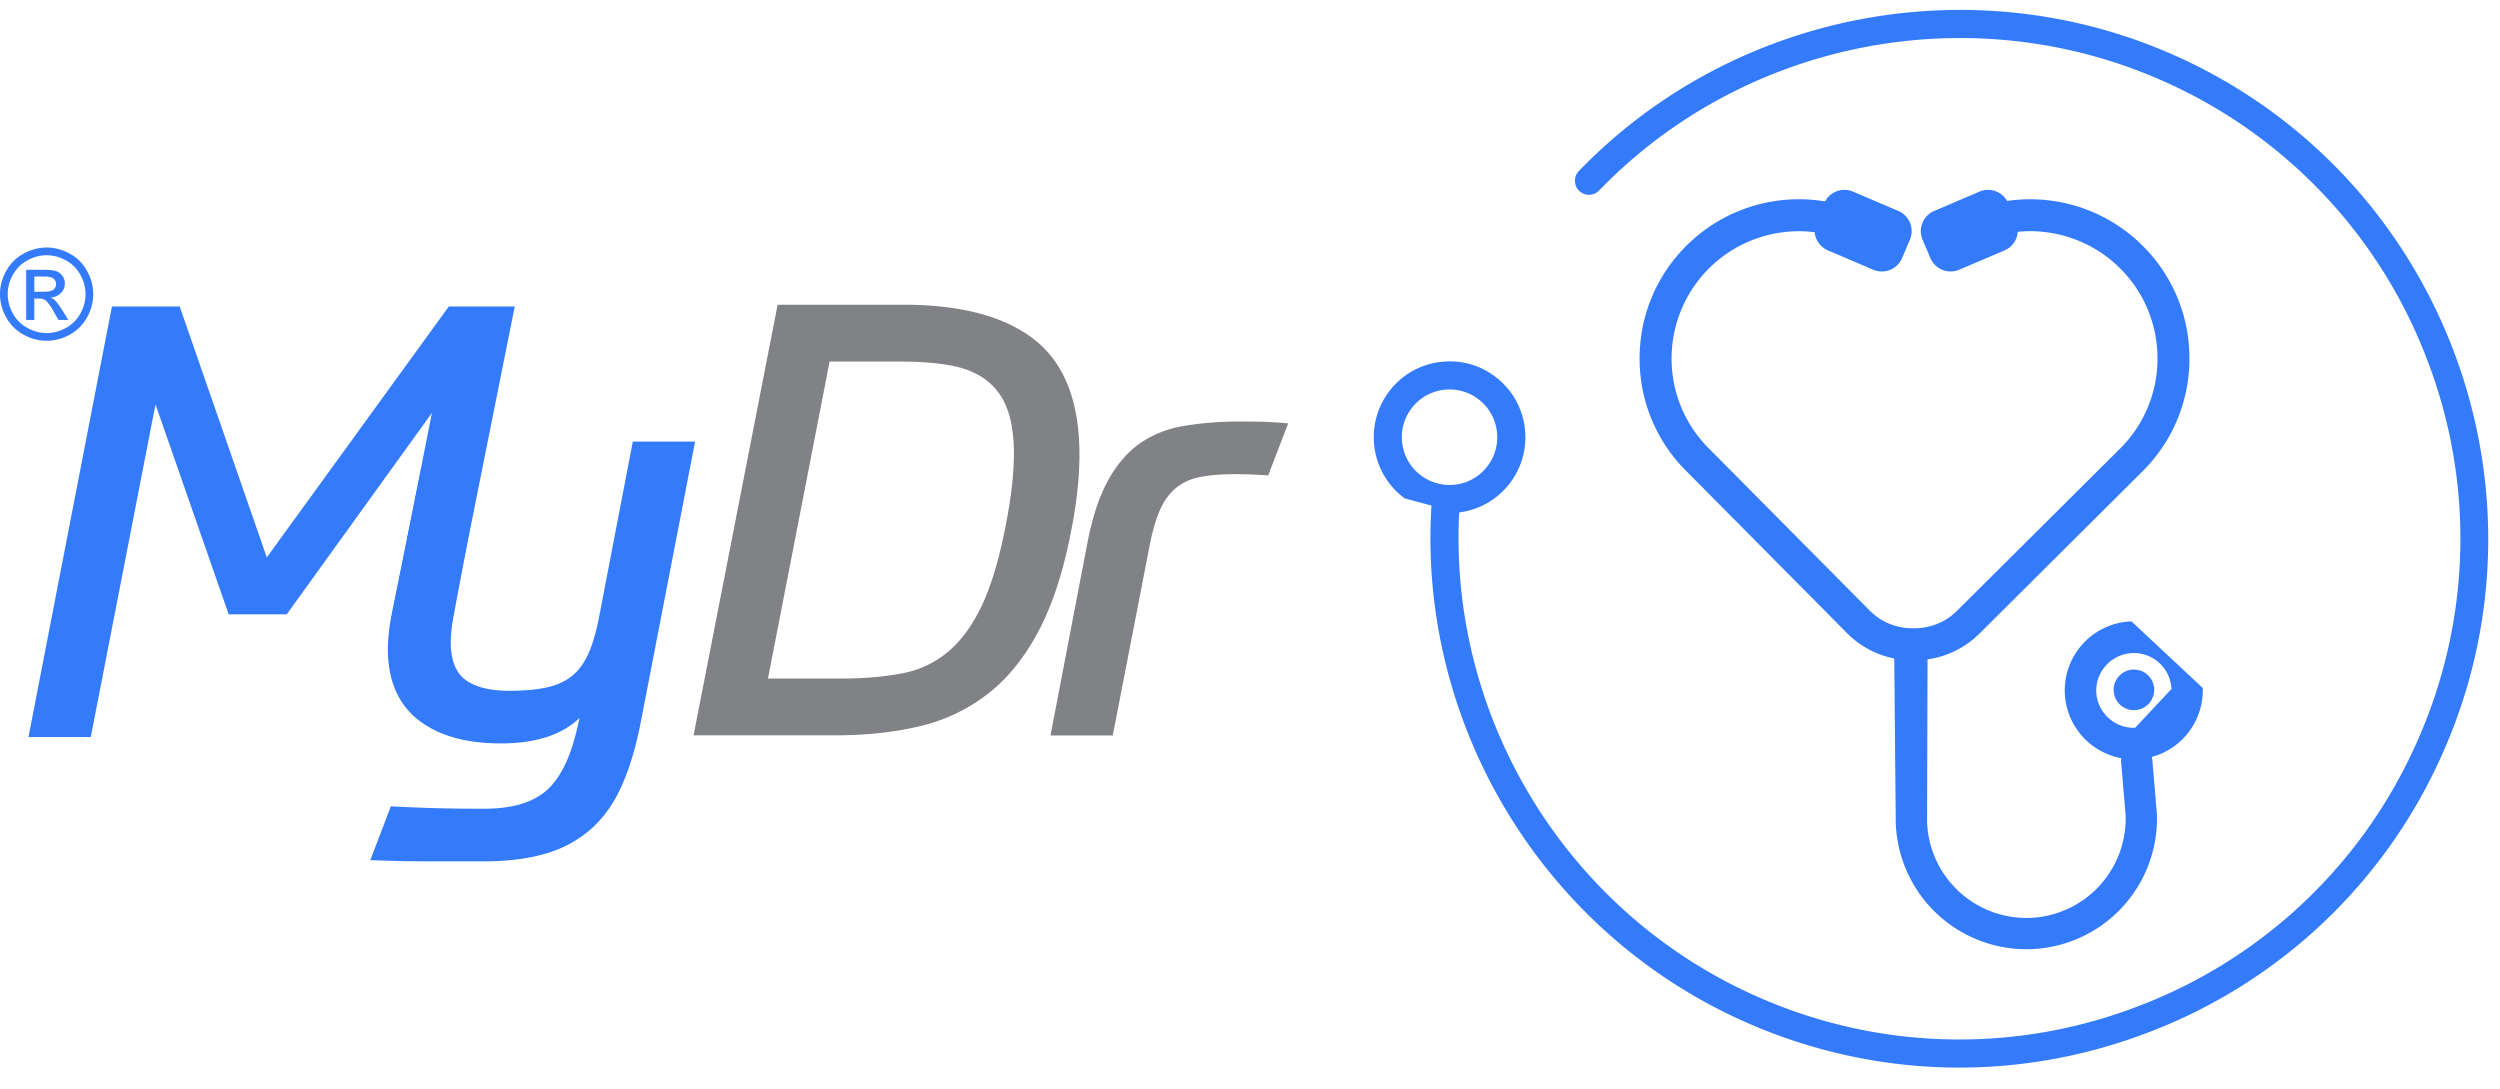 <svg xmlns="http://www.w3.org/2000/svg" width="101" height="44" viewBox="0 0 101 44"><defs><clipPath id="2ts4a"><path d="M57.79.4h42.733v42.73H57.79z"/></clipPath><clipPath id="2ts4b"><path d="M0 10h3.767v3.767H0z"/></clipPath></defs><g><g><g><path fill="#347bfc" d="M7.259 12.38l3.519 10.14 7.355-10.14h2.663l-2.544 12.712-2.45-.066 1.647-8.345-5.865 8.137H9.238l-2.956-8.48-2.615 13.44H1.15L4.522 12.38z"/></g><g><g><path fill="#347bfc" d="M23.415 29.007c-.717.684-1.776 1.027-3.177 1.027-1.433 0-2.553-.322-3.36-.966-.806-.643-1.209-1.6-1.209-2.87 0-.148.012-.347.037-.6.024-.252.06-.5.11-.745l1.194-5.895 2.347.373-1.025 5.522a6.458 6.458 0 0 0-.122 1.075c0 .734.2 1.246.598 1.54.4.293.99.44 1.772.44.587 0 1.088-.045 1.503-.135.415-.09.761-.248 1.039-.476.276-.228.5-.542.672-.941.17-.4.313-.908.428-1.528l1.343-6.988h2.517l-2.2 11.363c-.194.993-.451 1.845-.769 2.553-.318.709-.729 1.287-1.234 1.735a4.759 4.759 0 0 1-1.82.99c-.709.211-1.536.317-2.48.317H17.22c-.35 0-.704-.004-1.063-.012-.358-.008-.757-.02-1.197-.036l.83-2.175a64.46 64.46 0 0 0 3.788.097c1.092 0 1.919-.24 2.48-.72.563-.481.982-1.324 1.26-2.53z"/></g><g><path fill="#808285" d="M41.997 25.42c-.57 1.1-1.262 1.967-2.077 2.602a7.115 7.115 0 0 1-2.773 1.32c-1.035.244-2.171.366-3.409.366H28.02l3.396-17.398h5.06c2.36 0 4.14.477 5.338 1.43 1.197.953 1.796 2.496 1.796 4.63 0 .864-.098 1.817-.293 2.86-.31 1.694-.75 3.09-1.32 4.19zm-8.481-10.813l-2.49 12.805h2.978c.911 0 1.724-.07 2.44-.208a4.032 4.032 0 0 0 1.88-.892c.538-.456.997-1.1 1.38-1.93.382-.832.703-1.947.964-3.348.196-1.043.293-1.939.293-2.688 0-.766-.097-1.393-.293-1.882a2.51 2.51 0 0 0-.878-1.148c-.39-.277-.872-.464-1.441-.562-.57-.098-1.22-.147-1.953-.147z"/></g><g><path fill="#808285" d="M49.917 19.156c-.587 0-1.075.04-1.467.122-.39.082-.72.24-.989.477-.269.236-.485.558-.648.965-.163.407-.301.928-.415 1.564l-1.442 7.428H42.44l1.466-7.648c.195-1.059.468-1.918.818-2.578.35-.66.778-1.173 1.283-1.54.505-.366 1.1-.61 1.784-.733a13.46 13.46 0 0 1 2.346-.183c.374 0 .692.004.953.012.26.008.578.029.953.061l-.807 2.102c-.26-.016-.497-.029-.708-.037a15.416 15.416 0 0 0-.61-.012"/></g><g><path fill="#347bfc" d="M56.752 20.135a3.066 3.066 0 0 1-.576-4.393 3.044 3.044 0 0 1 2.059-1.124 3.027 3.027 0 0 1 2.249.66 3.041 3.041 0 0 1 1.123 2.058 3.042 3.042 0 0 1-.66 2.25 3.04 3.04 0 0 1-2.058 1.123zm2.948-4.028a1.913 1.913 0 0 0-1.344-.361 1.915 1.915 0 0 0-1.295.707c-.323.401-.47.904-.415 1.416.055.512.306.973.707 1.296.403.323.903.47 1.415.416a1.915 1.915 0 0 0 1.294-.707c.323-.401.47-.904.415-1.417a1.914 1.914 0 0 0-.706-1.295z"/></g><g><g/><g clip-path="url(#2ts4a)"><path fill="#347bfc" d="M71.416 41.667c-.307-.12-.612-.247-.915-.382-8.17-3.621-13.259-12.042-12.664-20.954a.567.567 0 1 1 1.132.075c-.563 8.439 4.256 16.413 11.991 19.843a20.106 20.106 0 0 0 15.48.38 20.098 20.098 0 0 0 11.214-10.676 20.098 20.098 0 0 0 .38-15.478A20.097 20.097 0 0 0 87.359 3.26C79.631-.162 70.48 1.614 64.603 7.697a.567.567 0 1 1-.816-.788C69.992.485 79.65-1.399 87.82 2.223c10.77 4.774 15.646 17.42 10.872 28.19a21.226 21.226 0 0 1-11.844 11.275c-5.014 1.934-10.456 1.92-15.431-.021"/></g></g><g><path fill="#347bfc" d="M77.348 26.673h-.1a3.686 3.686 0 0 1-2.62-1.087l-6.504-6.557a6.39 6.39 0 0 1-1.884-4.547c0-1.718.67-3.334 1.885-4.55a6.437 6.437 0 0 1 7.351-1.24l-.562 1.163a5.143 5.143 0 0 0-7.382 4.627c0 1.373.535 2.664 1.506 3.635l6.505 6.558a2.415 2.415 0 0 0 1.72.707h.069c.667 0 1.277-.251 1.736-.71l6.589-6.555a5.106 5.106 0 0 0 1.505-3.635 5.11 5.11 0 0 0-1.506-3.636 5.144 5.144 0 0 0-5.876-.992l-.563-1.161a6.435 6.435 0 0 1 7.351 1.24 6.391 6.391 0 0 1 1.885 4.55 6.39 6.39 0 0 1-1.885 4.548l-6.588 6.556a3.699 3.699 0 0 1-2.632 1.086"/></g><g><path fill="#347bfc" d="M75.682 10.898l-1.836-.783a.885.885 0 0 1-.466-1.158l.32-.75a.886.886 0 0 1 1.159-.467l1.836.784c.447.19.657.711.466 1.158l-.32.75a.885.885 0 0 1-1.159.466"/></g><g><path fill="#347bfc" d="M79.149 10.898l1.836-.783a.886.886 0 0 0 .466-1.158l-.32-.75a.885.885 0 0 0-1.158-.467l-1.836.784a.885.885 0 0 0-.466 1.158l.32.75a.886.886 0 0 0 1.158.466"/></g><g><path fill="#347bfc" d="M88.992 27.795a2.792 2.792 0 0 1-2.06 2.785.677.677 0 0 1 .024.148l.184 2.166a5.283 5.283 0 0 1-5.098 5.452 5.283 5.283 0 0 1-5.453-5.096l-.069-7.514 1.356.03-.022 7.44A4.018 4.018 0 0 0 82 37.083a4.018 4.018 0 0 0 3.875-4.147l-.184-2.165a.634.634 0 0 1 .011-.139 2.793 2.793 0 0 1-2.285-2.647 2.793 2.793 0 0 1 2.694-2.882zm-1.264.038a1.521 1.521 0 0 0-3.04.103 1.522 1.522 0 0 0 1.571 1.467z"/></g><g><path fill="#347bfc" d="M85.39 27.87a.82.82 0 1 1 1.64 0 .82.82 0 0 1-1.64 0"/></g><g><g/><g clip-path="url(#2ts4b)"><path fill="#347bfc" d="M2.81 10.243c.302.163.536.395.704.697.169.302.253.617.253.945 0 .324-.083.636-.249.936a1.75 1.75 0 0 1-.696.697 1.907 1.907 0 0 1-.937.249c-.326 0-.639-.083-.938-.249a1.758 1.758 0 0 1-.697-.697c-.167-.3-.25-.612-.25-.936 0-.328.084-.643.254-.945.168-.302.404-.534.705-.697.301-.162.61-.243.926-.243.316 0 .625.081.926.243zm-1.698.273c-.25.135-.446.329-.588.581a1.586 1.586 0 0 0-.212.788c0 .271.07.531.208.78.14.249.334.443.583.581.25.14.51.209.782.209.271 0 .531-.07.781-.209.25-.138.444-.332.582-.581.138-.249.207-.509.207-.78 0-.273-.07-.536-.211-.788a1.45 1.45 0 0 0-.588-.581 1.606 1.606 0 0 0-.771-.204c-.265 0-.523.068-.773.204zm-.054 2.41v-2.027h.697c.238 0 .41.019.517.056a.504.504 0 0 1 .254.196.52.52 0 0 1 .095.297.54.54 0 0 1-.159.387.626.626 0 0 1-.42.184c.071.03.129.066.172.108.082.08.181.214.3.402l.247.397h-.4l-.18-.32c-.14-.251-.255-.408-.341-.472a.42.42 0 0 0-.262-.07h-.192v.862zm.328-1.141h.392c.187 0 .315-.029.384-.085a.277.277 0 0 0 .102-.225.276.276 0 0 0-.049-.16.297.297 0 0 0-.137-.107.993.993 0 0 0-.325-.035h-.367z"/></g></g></g></g></g></svg>